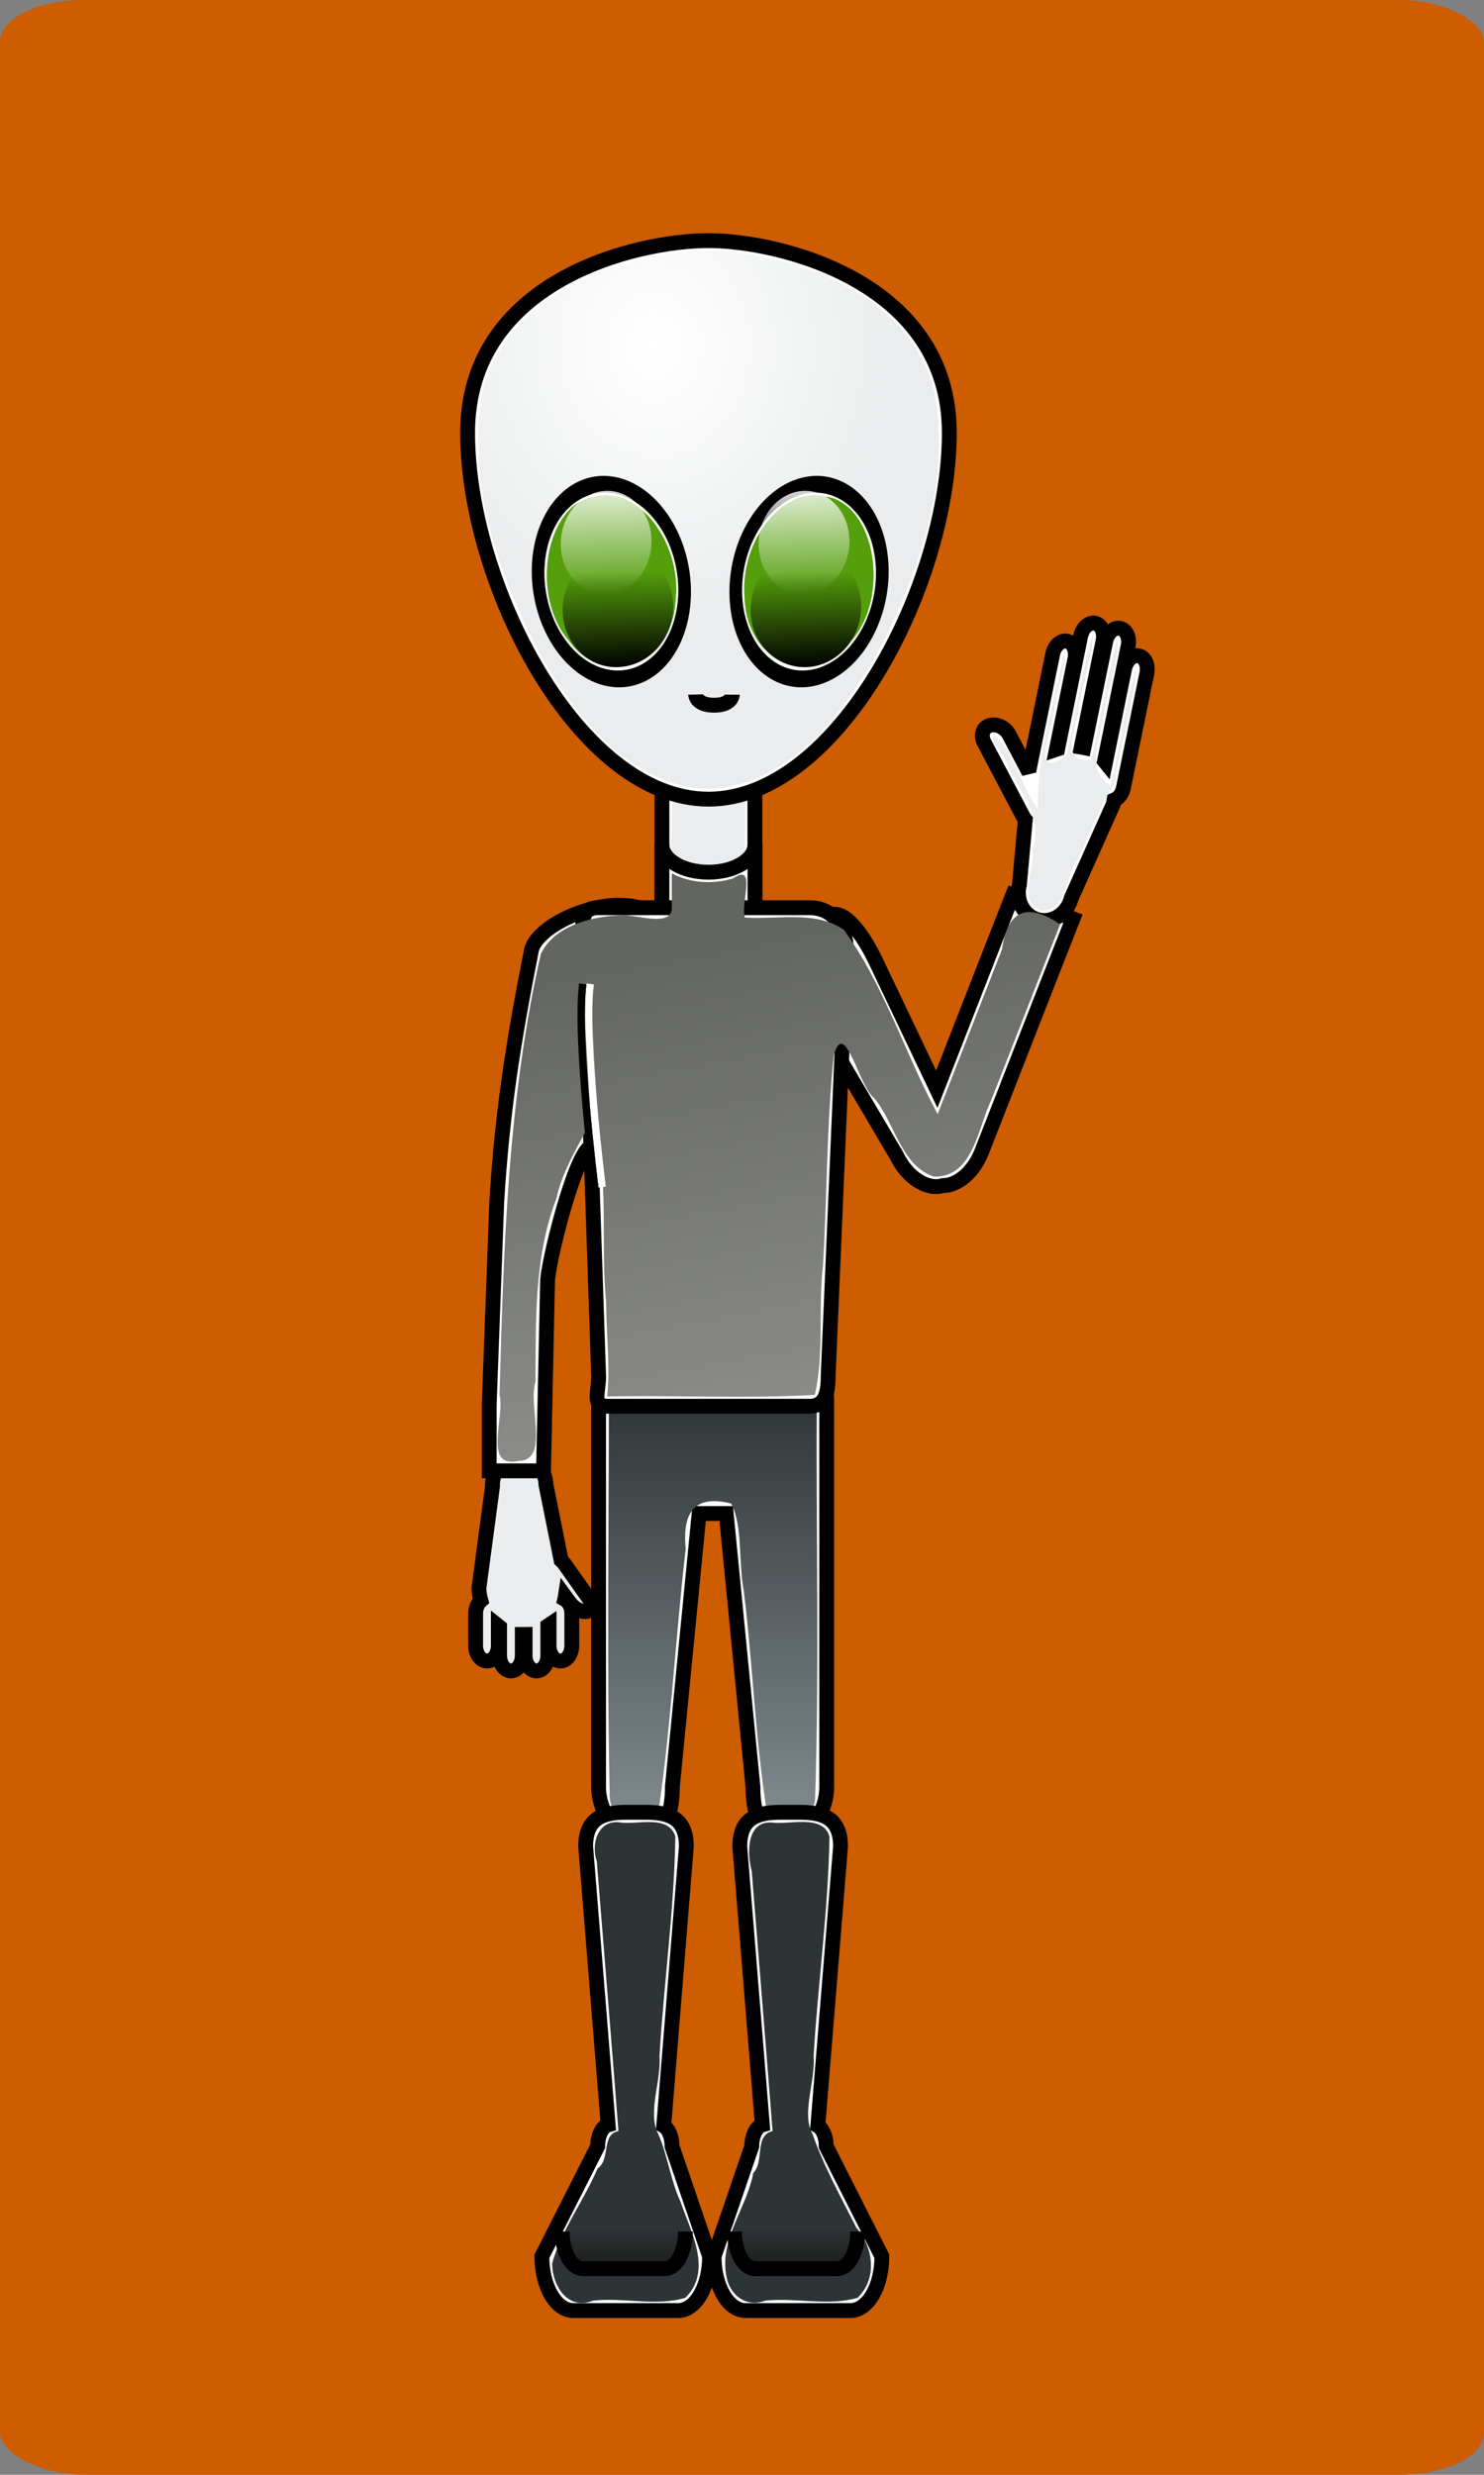 <?xml version="1.0" encoding="UTF-8"?>
<svg version="1.0" viewBox="0 0 200 333.33" xmlns="http://www.w3.org/2000/svg" xmlns:xlink="http://www.w3.org/1999/xlink">
<rect x="0" y="0" width="200" height="333.33" fill="#808080" stroke="none"/>
<defs>
<linearGradient id="e" x1="132.23" x2="173.95" y1="193.12" y2="420.1" gradientTransform="matrix(.667 0 0 .667 795.87 112)" gradientUnits="userSpaceOnUse">
<stop stop-color="#636560" offset="0"/>
<stop stop-color="#c3c4c1" offset="1"/>
</linearGradient>
<linearGradient id="a" x1="126.99" x2="126.99" y1="456.72" y2="449.78" gradientTransform="matrix(.667 0 0 .667 795.87 112)" gradientUnits="userSpaceOnUse">
<stop stop-color="#1f201f" offset="0"/>
<stop stop-color="#20201f" stop-opacity="0" offset="1"/>
</linearGradient>
<linearGradient id="f" x1="142" x2="142" y1="283" y2="392.29" gradientTransform="matrix(.667 0 0 .667 795.87 110.67)" gradientUnits="userSpaceOnUse">
<stop stop-color="#2e3436" offset="0"/>
<stop stop-color="#96a2a6" offset="1"/>
</linearGradient>
<linearGradient id="b" x1="161.95" x2="165.72" y1="91.836" y2="119.54" gradientUnits="userSpaceOnUse">
<stop offset="0"/>
<stop stop-opacity="0" offset="1"/>
</linearGradient>
<linearGradient id="c" x1="167.62" x2="161.95" y1="133.5" y2="91.836" gradientUnits="userSpaceOnUse">
<stop stop-color="#fff" offset="0"/>
<stop stop-color="#fff" stop-opacity="0" offset="1"/>
</linearGradient>
<radialGradient id="d" cx="132.22" cy="74.743" r="49.69" gradientTransform="matrix(.667 0 0 .77 795.87 101.11)" gradientUnits="userSpaceOnUse">
<stop stop-color="#fff" offset="0"/>
<stop stop-color="#eaeced" offset="1"/>
</radialGradient>
</defs>
<g transform="translate(-271.43 -171.41)">
<g transform="translate(-524.44 59.408)">
<rect x="795.87" y="112" width="200" height="333.33" rx="11.314" ry="5.619" fill="#ce5c00"/>
<rect x="885.08" y="209.19" width="12.528" height="29.612" rx="11.314" ry="5.619" fill="#fff" stroke="#000" stroke-width="2"/>
<path d="m890.83 210.54c-2.86-0.17-5.68 2.03-4.42 5.21 0.25 6.65-0.47 13.55 0.29 20.07 2.38 2.29 8.02 2.55 9.56-0.71-0.13-7.59 0.35-15.38-0.21-22.86-1.24-1.47-3.42-1.79-5.22-1.71z" fill="#eaeced"/>
<path d="m923.81 170.29c0 20.39-14.96 49.35-32.46 49.35s-32.46-28.96-32.46-49.35c0-20.38 22.51-25.88 32.46-25.88 9.56 0 32.46 5.5 32.46 25.88z" fill="#fff" stroke="#000" stroke-width="2"/>
<path d="m890.47 145.75c-11.95 0.6-26.12 6.07-29.52 18.71-2.34 12.18 1.98 24.59 7.48 35.28 4.94 8.64 12.38 18.37 23.27 18.55 11.04-0.75 18.34-10.83 23.19-19.73 5.11-10.36 9.15-22.37 6.85-34.1-3.58-13.14-18.99-18.6-31.27-18.71z" fill="url(#d)"/>
<path transform="matrix(-.555 -.091 -.123 .749 1009.5 123.61)" d="m181.66 109.05a17.369 17.369 0 1 1-34.74 0 17.369 17.369 0 1 1 34.74 0z" fill="#fff" stroke="#000" stroke-width="3"/>
<path transform="matrix(.555 -.091 .123 .749 773.67 123.61)" d="m181.66 109.05a17.369 17.369 0 1 1-34.74 0 17.369 17.369 0 1 1 34.74 0z" fill="#fff" stroke="#000" stroke-width="3"/>
<path d="m889.62 205.55s0.03 1.44 2.48 1.44 2.46-1.42 2.46-1.42" fill="none" stroke="#000" stroke-width="2"/>
<path d="m909.33 255.15 7.35 12.46c1.43 3 4.14 4.73 6.27 4.08 2 0 4.15-1.82 5.23-4.58l0.1-0.25 8.94-22.84 3.25-8.27-8.12-3.18-3.25 8.29-6.98 17.85-8.21-17.23c-1.53-3.2-4.13-7.21-6.31-6.17" fill="#fff" stroke="#000" stroke-width="2"/>
<path d="m865.72 308.19c-2 0.07-3.55 1.87-3.48 4.04l-1.83 13.71c0.02 0.57 0.12 1.12 0.27 1.65-0.42 0.37-0.71 1.01-0.71 1.75v4.31c0 1.16 0.69 2.08 1.54 2.08s1.52-0.92 1.52-2.08v-2.59c0.06 0.05 0.11 0.09 0.17 0.13v3.79c0 1.16 0.69 2.08 1.54 2.08s1.52-0.92 1.52-2.08v-2.83h0.25c0.05 0 0.09-0.02 0.13-0.02v2.85c0 1.16 0.69 2.08 1.54 2.08s1.52-0.92 1.52-2.08v-4c0.06-0.04 0.11-0.08 0.17-0.12v2.79c0 1.16 0.69 2.08 1.54 2.08s1.52-0.92 1.52-2.08v-4.31c0-0.88-0.39-1.6-0.94-1.92 0.03-0.12 0.04-0.25 0.06-0.38l0.55 0.75c0.62 0.87 1.68 1.42 2.39 1.25 0.72-0.16 0.79-0.98 0.17-1.85l-3.23-4.56c-0.13-0.18-0.28-0.33-0.44-0.48l-2.04-10.17c-0.07-2.17-1.73-3.86-3.73-3.79z" fill="#eaeced" stroke="#000" stroke-width="2"/>
<path d="m881.99 234.26c-5.72-1.54-14.15 2.65-14.54 5.95-2.44 12.34-3.88 21.53-4.63 33.62l-1.02 27.38v8.9h7.32l0.54-25.41c-0.02-2.39 3.62-17.06 5.75-18.22" fill="#fff" stroke="#000" stroke-width="2"/>
<path d="m897.62 235.07v-9.34c0 2.08-2.8 3.75-6.27 3.75s-6.27-1.67-6.27-3.75v9.34" fill="#fff" stroke="#000" stroke-width="2"/>
<path d="m943.14 195.92c-0.73 0.05-1.42 0.78-1.63 1.77l-3.1 15.19c-0.06 0.02-0.11 0.04-0.17 0.06l2.5-12.21c0.23-1.14-0.25-2.2-1.08-2.37s-1.69 0.61-1.92 1.75l-3.14 15.37c-0.04 0.2-0.05 0.38-0.05 0.56l-2.68-5.08c-0.52-0.98-1.7-1.54-2.63-1.25-0.93 0.3-1.25 1.33-0.73 2.31l5.25 9.96c0.08 0.15 0.19 0.29 0.29 0.42l-0.79 8.77c-0.55 2.1 0.57 4.2 2.5 4.71 1.94 0.5 3.93-0.79 4.48-2.9l5.65-12.62c0.05-0.2 0.09-0.39 0.12-0.59 0.59-0.21 1.1-0.84 1.27-1.68l3.15-15.38c0.23-1.14-0.25-2.2-1.08-2.37-0.84-0.17-1.69 0.61-1.92 1.75l-2.58 12.64c-0.05-0.06-0.1-0.12-0.15-0.19 0.01-0.05 0.05-0.1 0.06-0.16l3.15-15.38c0.23-1.13-0.25-2.2-1.09-2.37-0.83-0.17-1.7 0.61-1.93 1.75l-2.94 14.33c-0.05-0.01-0.1-0.03-0.15-0.04-0.07-0.02-0.13-0.03-0.2-0.04l2.93-14.31c0.24-1.14-0.25-2.21-1.08-2.38-0.1-0.02-0.21-0.03-0.31-0.02z" fill="#fff" stroke="#000" stroke-width="2"/>
<path d="m880.91 299.56c-3.1 0-4.37-1.15-4.37 2.4v50.65c0 3.39 2.04 6.14 4.58 6.14h2.01c2.54 0 3.36-2.75 3.36-6.14l3.6-36.75h3.65l3.6 36.75c0 3.39 0.82 6.14 3.36 6.14h2.01c2.54 0 4.58-2.75 4.58-6.14v-51.98c0-3.55-1.27-1.07-4.37-1.07h-22.01z" fill="#fff" stroke="#000" stroke-width="2"/>
<path d="m875.96 178.89c-6.62 1.02-8.71 13.44-3.37 19.47 5.02 6.9 14.15 2.97 14.37-6.01 0.59-7.68-5.34-15-11-13.46z" fill="#559e0c"/>
<path d="m907.21 178.89c6.62 1.02 8.71 13.44 3.37 19.47-5.02 6.9-14.16 2.97-14.38-6.01-0.58-7.68 5.34-15 11.01-13.46z" fill="#559e0c"/>
<path transform="matrix(.349 -.065 -.048 -.396 825.46 238.95)" d="m181.66 109.05a17.369 17.369 0 1 1-34.74 0 17.369 17.369 0 1 1 34.74 0z" fill="url(#c)"/>
<path transform="matrix(.349 -.065 -.048 -.396 852.13 238.95)" d="m181.66 109.05a17.369 17.369 0 1 1-34.74 0 17.369 17.369 0 1 1 34.74 0z" fill="url(#c)"/>
<path transform="matrix(.425 -.073 -.058 -.45 840.98 255)" d="m181.66 109.05a17.369 17.369 0 1 1-34.74 0 17.369 17.369 0 1 1 34.74 0z" fill="url(#b)"/>
<path transform="matrix(.425 -.073 -.058 -.45 815.65 255)" d="m181.66 109.05a17.369 17.369 0 1 1-34.74 0 17.369 17.369 0 1 1 34.74 0z" fill="url(#b)"/>
<path d="m905.8 300.34c-6.29 1.48-13.08 0.07-19.54 0.56-2.62 0.29-6-0.35-8.33 0.04-0.01 17.72-0.28 35.56 0.12 53.23 0.15 3.01 4.82 4.77 6.5 2.25 1.76-11.8 2.35-23.89 3.73-35.79-0.46-4.79 1.08-7.4 6.13-6.11 1.57 2.86 0.97 8.07 1.71 11.83 1.22 9.99 1.55 20.18 3.16 30.07 1.52 2.5 6.28 0.8 6.44-2.06 0.59-17.94 0.1-36.08 0.23-54.09l-0.15 0.07z" fill="url(#f)"/>
<path d="m901.15 356.1c-0.96 0-1.86 0.06-2.64 0.27-1.75 0.45-2.94 1.6-2.94 4.34l3.04 37.49c-0.8 0.23-1.42 1.44-1.42 2.89l-5.08 14.82c0 4.04 1.89 7.3 4.22 7.3h14.17c2.34 0 4.22-3.26 4.22-7.3l-7.5-14.82c0-1.28-0.47-2.36-1.13-2.75l3.06-37.63c0-3.97-2.5-4.61-5.58-4.61h-2.42z" fill="#fff" stroke="#000" stroke-width="2"/>
<path d="m880.37 356.1c-3.08 0-5.57 0.64-5.57 4.61l3.03 37.49c-0.8 0.23-1.41 1.44-1.41 2.89l-7.52 14.82c0 4.04 1.88 7.3 4.22 7.3h14.16c2.34 0 4.22-3.26 4.22-7.3l-5.06-14.82c0-1.28-0.47-2.36-1.12-2.75l3.05-37.63c0-3.97-2.49-4.61-5.57-4.61h-2.43z" fill="#fff" stroke="#000" stroke-width="2"/>
<path d="m879.41 357.46c-2.93-0.4-3.94 2.89-3.11 5.24 0.97 12.12 1.98 24.23 2.92 36.34-2.38 0.47-1 3.79-2.81 5.03-1.84 4.31-4.91 8.37-6.13 12.81 0.02 2.89 2.02 6.37 5.5 5 4.04-0.46 8.62 0.79 12.44-0.38 3.74-3.62 0.73-8.94-0.64-12.95-1.34-2.86-1.77-6.41-3-9.11-1.49-2.82 0.43-7.15 0.17-10.51 0.59-9.83 1.99-19.83 2.14-29.57-0.93-3.03-5.23-1.52-7.48-1.9z" fill="#2e3436"/>
<path d="m899.93 357.48c-3.49-0.27-3.39 4.18-2.75 6.55 0.93 11.67 1.9 23.34 2.81 35.01-2.48 0.56-1.08 4.12-2.6 5.64-0.85 4.6-4.54 8.97-3.65 13.74 0.33 2.53 2.56 4.48 5.25 3.46 4.06-0.43 8.57 0.75 12.44-0.38 2.69-2.53 2.2-6.79-0.15-9.45-2.08-4.12-4.47-8.4-5.89-12.59-1.57-2.73 0.41-7.18 0.13-10.53 0.59-9.83 1.99-19.83 2.14-29.57-0.89-3.07-5.59-1.53-7.73-1.88z" fill="#2e3436"/>
<path d="m911.47 412.56c0 2.78-1.25 5.02-2.8 5.02h-11.02c-1.55 0-2.79-2.24-2.79-5.02" fill="url(#a)" stroke="#000" stroke-width="2"/>
<path d="m888.25 412.56c0 2.78-1.25 5.02-2.8 5.02h-11.01c-1.55 0-2.8-2.24-2.8-5.02" fill="url(#a)" stroke="#000" stroke-width="2"/>
<path d="m876.49 234.26h28.5c3.06 0 4.94 2.48 4.94 5.7l-2.45 57.42c0 2.23-0.38 4.03-2.5 4.03h-27.27c-2.12 0-1.16-1.8-1.16-4.03l-1.91-56.61c0-3.23-1.21-6.51 1.85-6.51z" fill="#fff" stroke="#000" stroke-width="2"/>
<path d="m886.41 234.25c0.06 2.53-4.19 1.14-6.27 1.04-4.06-0.02-9.52 1.27-11.38 5.19-4.44 19.5-5.02 39.49-5.57 59.42 0.76 2.97-2.33 10 2.61 8.87 4.17-0.06 1.19-7.41 2.24-10.66 0.06-8.32-0.2-16.77 2.8-24.63 0.87-4 3.11-7.34 4.92-10.92 2.3 7.98 1.01 16.55 1.79 24.78 0.03 4.22 0.57 8.63 0.15 12.75 9.28-0.17 18.88 0.31 27.98-0.21 1.28-5.47 0.45-11.57 1.09-17.22 0.57-9.49 0.5-19.14 1.47-28.54 1.5-5.13 3.35 4.2 5.45 5.8 2.76 3.27 3.6 9.1 8.03 10.56 5.36 0.17 5.97-6.76 7.76-10.35 3.09-7.88 6.16-15.76 9.26-23.63-4.42-3-7.06-1.96-7.83 3.38-2.89 7.4-5.78 14.79-8.67 22.18-4.42-8.14-7.18-17.31-12.64-24.81-3.69-2.62-8.83-1.39-13.32-1.66-0.7-1.58 1.64-7.49-1.56-5.3-2.7 0.86-5.81 0.69-8.31-0.66v4.62z" fill="url(#e)"/>
<path d="m877.02 271.89s-2.55-20.11-1.61-27.36" fill="#888a85" fill-rule="evenodd" stroke="#fff"/>
<path d="m876.02 271.89s-2.55-20.11-1.61-27.36" fill="#888a85" fill-rule="evenodd" stroke="#000"/>
<path d="m943.14 197.34c-1.58 5.3-2.28 11.06-3.57 16.52-5.18 3.35-1.74-3.47-1.57-6.42 0.07-2.21 1.86-5.89 1.28-7.62-1.36 6.97-3.76 14-3.5 21.2-2.26-3.06-3.17-7.45-5.85-10.04-1.15 0.51 1.66 2.97 1.64 3.98 1.78 3.76 4.99 7.14 3.46 11.55 0.34 2.35-2.13 7.14 1.27 8.12 3.47 0 3.21-5.03 4.91-7.06 1.61-3.32 2.81-7.05 4.78-9.82 0.79-5.17 2.74-11.11 3.02-15.98-1.47 5.18-2.2 10.76-3.44 16.07-3.67-2.51-1.41-6.13-0.9-9.67 0.24-3.06 2.18-7.5 1.78-10.08-1.44 5.28-2.25 10.91-3.48 16.31-4.33 0.08-2.25-3.66-1.75-6.61 0.39-3.36 2-7.27 1.92-10.45z" fill="#eaeced"/>
</g>
</g>
</svg>
